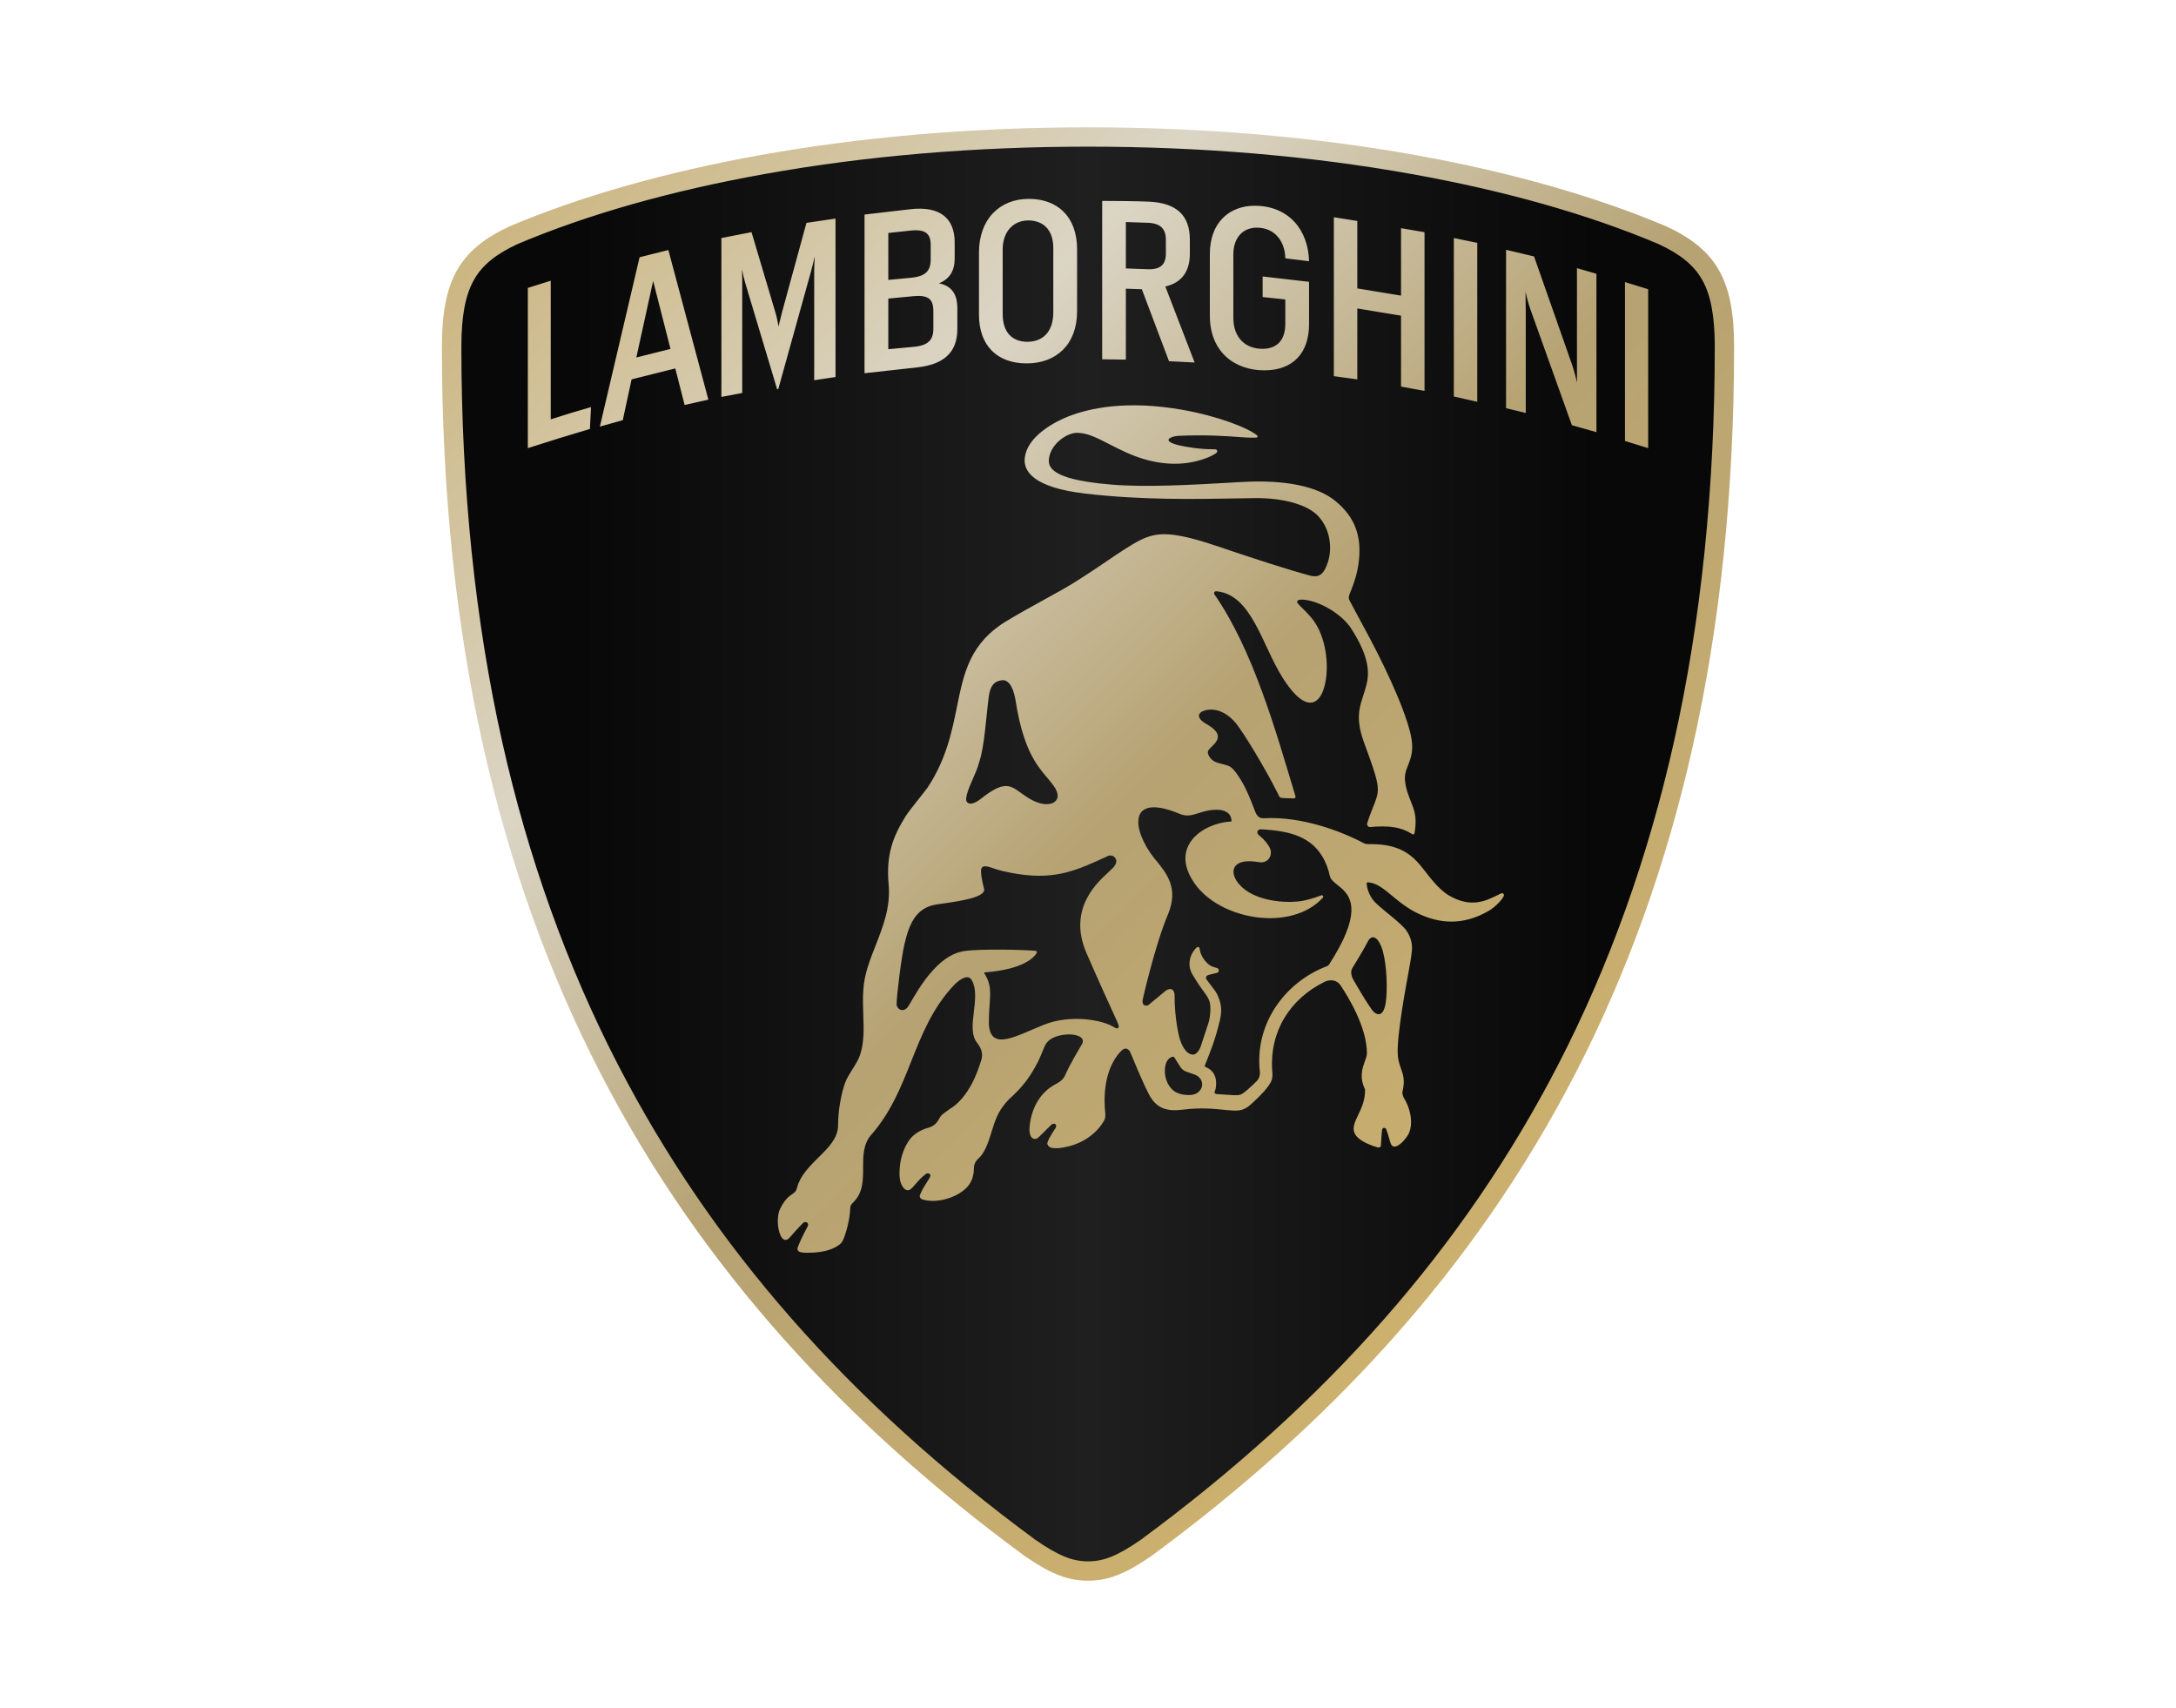 <?xml version="1.0" encoding="utf-8"?>
<!-- Generator: Adobe Illustrator 28.3.0, SVG Export Plug-In . SVG Version: 6.00 Build 0)  -->
<svg version="1.0" id="katman_1" xmlns="http://www.w3.org/2000/svg" xmlns:xlink="http://www.w3.org/1999/xlink" x="0px" y="0px"
	 viewBox="0 0 449.23 352.55" style="enable-background:new 0 0 449.23 352.55;" xml:space="preserve">
<style type="text/css">
	.st0{fill:url(#SVGID_1_);}
	.st1{fill:url(#SVGID_00000035507942426673862350000004550863049279485590_);}
</style>
<linearGradient id="SVGID_1_" gradientUnits="userSpaceOnUse" x1="93.236" y1="177.55" x2="355.997" y2="177.55" gradientTransform="matrix(1 0 0 -1 0 353.827)">
	<stop  offset="0.1" style="stop-color:#080808"/>
	<stop  offset="0.5" style="stop-color:#1F1F1F"/>
	<stop  offset="0.9" style="stop-color:#080808"/>
</linearGradient>
<path class="st0" d="M224.62,324.28c-3.74,0-6.89-1.26-12.03-4.82c-38.9-28.65-67.28-60.97-86.83-98.85
	c-10.59-20.52-18.68-43.07-24.04-67.04c-5.62-25.11-8.47-52.71-8.47-82.04c0-6.61,0.9-11.3,2.85-14.74
	c1.93-3.41,4.99-5.96,9.95-8.25c14.71-6.21,32-11.11,51.44-14.6c21.04-3.77,43.63-5.67,67.14-5.67c23.51,0,46.1,1.91,67.14,5.67
	c19.45,3.48,36.73,8.39,51.38,14.57c5.02,2.32,8.09,4.87,10.02,8.28c1.94,3.44,2.84,8.13,2.84,14.74c0,29.33-2.85,56.93-8.47,82.04
	c-5.37,23.97-13.46,46.53-24.04,67.04c-19.55,37.88-47.93,70.2-86.78,98.81C231.5,323.02,228.35,324.28,224.62,324.28L224.62,324.28
	z"/>
<linearGradient id="SVGID_00000054260108424695665230000011557766376550893184_" gradientUnits="userSpaceOnUse" x1="120.807" y1="325.399" x2="328.426" y2="117.78" gradientTransform="matrix(1 0 0 -1 0 353.827)">
	<stop  offset="0" style="stop-color:#CCB681"/>
	<stop  offset="0.3" style="stop-color:#DBD5C5"/>
	<stop  offset="0.6" style="stop-color:#B6A272"/>
	<stop  offset="1" style="stop-color:#CCB06E"/>
</linearGradient>
<path style="fill:url(#SVGID_00000054260108424695665230000011557766376550893184_);" d="M309.8,184.46
	c-0.23,0.13-1.69,0.83-2.1,0.99c-2.97,1.32-5.64,1.1-8.61-0.64c-2.14-1.26-4.12-4.02-4.9-4.99c-0.61-0.76-1.35-1.77-2.41-2.72
	c-1.98-1.78-4.65-2.95-9.27-2.86c-0.37,0.01-0.74-0.08-1.07-0.25c-4.67-2.47-12.72-5.49-20.41-5.1c-1.53,0.1-1.74-1.01-2.25-2.25
	c-1.4-3.74-2.42-5.47-3.37-6.82c-1.21-1.73-1.74-1.74-2.74-2.02c-1.12-0.31-2.33-0.43-3.07-1.73c-0.09-0.16-0.46-0.84-0.04-1.33
	c1.02-1.19,3.85-2.83-0.4-5.23c-2.59-1.47-1.44-2.41-1.01-2.63c0.6-0.31,1.62-0.55,2.85-0.31c1.23,0.25,2.67,0.98,4.07,2.62
	c1.39,1.63,6.07,9.21,8.92,14.97c0.04,0.08,0.1,0.49,0.62,0.54c0.8,0.08,2.15,0.08,2.43,0.1c0.44,0.04,0.44-0.32,0.4-0.46
	c-4.04-13.39-8.68-30.06-16.73-41.66c-0.16-0.33-0.02-0.68,0.49-0.63c7.21,0.74,9.3,11,13.53,17.74c5.43,8.66,8.61,5.27,9.12-0.57
	c0.36-4.08-0.72-9.28-3.56-12.2c-0.68-0.82-1.88-1.87-2.38-2.48c-0.18-0.22-0.21-0.59,0.27-0.71c0.2-0.05,0.48-0.07,0.86-0.06
	c3.33,0.26,7.96,2.95,9.9,5.96c3.99,6.16,3.7,9.47,3.15,11.65c-0.93,3.74-2.68,5.88-0.52,11.79c4.28,11.69,3.16,9.25,0.73,16.61
	c-0.21,0.56,0.13,0.97,0.62,0.93c5.61-0.51,7.32,0.75,8.53,1.4c0.13,0.06,0.23,0.16,0.32,0.15c0.21-0.07,0.29-0.35,0.33-0.71
	c0.46-3.15-0.2-4.49-0.92-6.35c-0.42-1.09-0.9-2.32-1.05-3.52c-0.25-1.54,0.03-2.4,0.5-3.56c0.79-1.96,1.26-3.48,0.62-6.44
	c-1.42-6.24-6.53-16.5-9.79-22.41c-0.27-0.51-2.51-4.73-2.86-5.35c-0.24-0.42-0.14-0.94,0.04-1.34c0.15-0.33,0.4-1,0.4-1
	c0.78-1.99,1.19-3.51,1.43-5.24c0.76-5.59-0.71-9.57-4.75-12.9c-3.75-3.09-10.44-4.45-19.34-3.95l-1.89,0.11
	c-8.38,0.48-17.89,1.02-25.04,0.43c-6.92-0.57-10.96-1.67-12.36-3.35c-0.45-0.54-0.63-1.15-0.55-1.9c0.15-1.5,1.06-3,2.5-4.11
	c1.24-0.96,2.71-1.47,3.74-1.31c1.86,0.08,3.9,1.12,6.27,2.34c2.12,1.09,4.52,2.32,7.31,3.12c2.36,0.68,4.7,0.98,6.94,0.89
	c2.12-0.08,4.2-0.52,6.17-1.32c0.83-0.34,1.43-0.72,1.7-0.95c0.13-0.12,0.18-0.35,0.02-0.57c-0.1-0.13-0.22-0.13-0.65-0.13
	c-2.97,0-5.62-0.47-7.3-0.86c-1.86-0.47-2.02-0.92-2-1.09c0.04-0.4,1.02-0.78,2.14-0.83c5.49-0.25,9.69,0.05,12.46,0.25
	c0.95,0.07,1.7,0.12,2.24,0.13c0.55,0.01,1.28-0.01,1.31-0.01c0.16-0.02,0.21-0.12,0.23-0.17c0.02-0.1-0.01-0.21-0.08-0.28
	c-1.93-1.6-8.22-4.01-15.38-5.28c-11.53-2.04-19.25-0.37-23.7,1.4c-0.88,0.35-3.17,1.34-5.19,2.91c-2.23,1.73-3.48,3.62-3.71,5.61
	c-0.3,2.66,1.63,6.1,12.54,7.37c11.56,1.34,22.35,1.15,31.88,0.98c1-0.02,1.97-0.03,2.93-0.05c6.03-0.09,11.14,1.36,13.33,3.81
	c2.52,2.82,2.67,6.58,2.04,8.95c-0.19,0.68-0.56,1.71-1.01,2.36c-0.7,0.94-1.45,1.22-2.85,0.86c-4.46-1.18-12.41-3.8-16.27-5.1
	c-3.43-1.16-6.15-2.08-8.45-2.64c-6.83-1.68-8.96-0.57-13.54,2.33c-1.1,0.7-2.23,1.46-3.53,2.35c-1.88,1.28-4.02,2.73-6.85,4.5
	c-1.71,1.07-3.95,2.3-6.33,3.61c-2.42,1.33-4.91,2.7-7.36,4.17c-7.84,4.61-9.09,10.78-10.54,17.93c-1.03,5.07-2.2,10.82-6.07,16.64
	c-0.43,0.64-3.78,4.72-4.5,5.87c-2.65,4.27-4.08,7.95-3.52,14.14c0.42,4.63-1.16,8.66-2.69,12.56c-1.21,3.07-2.34,5.96-2.53,9.06
	c-0.14,1.92-0.07,3.71-0.01,5.44c0.11,2.88,0.16,5.74-0.72,8.22c-0.67,1.91-2.38,3.78-3.04,5.63c-0.85,2.37-1.45,5.75-1.45,8.85
	c-0.06,2.61-1.99,4.53-4.05,6.56c-1.81,1.79-3.7,3.67-4.39,6.1c-0.09,0.32-0.15,0.57-0.27,0.77c-0.18,0.29-0.44,0.47-0.8,0.72
	c-0.7,0.49-1.54,1.14-2.45,2.99c-0.77,1.56-0.55,4.33,0.16,5.68c0.11,0.21,0.41,0.7,0.88,0.75c0.32,0.04,0.63-0.13,0.95-0.5
	c0,0,2-2.32,2.79-3.02c0.22-0.2,0.55-0.22,0.79-0.05c0.22,0.16,0.27,0.44,0.14,0.74c-0.08,0.17-1.29,2.32-1.99,4.14l-0.02,0.04
	c-0.09,0.26-0.21,0.58-0.04,0.84c0.16,0.26,0.56,0.4,1.24,0.45c0.3,0.01,0.59,0.02,0.87,0.02c3.71,0,5.67-0.99,6.67-1.85
	c0.39-0.42,0.47-0.6,0.6-0.9c0.03-0.08,0.08-0.16,0.12-0.28c0.75-1.99,1.24-4.3,1.3-6.01c0-0.73,0.21-0.94,0.71-1.44
	c1.96-1.97,1.96-4.58,1.96-7.1c0-2.32,0-4.71,1.53-6.6c4.15-4.65,6.31-10.08,8.4-15.33c2.15-5.42,4.38-11.02,8.8-15.7
	c1.11-1.14,2.2-1.77,2.92-1.65c0.35,0.06,0.63,0.28,0.83,0.68c0.94,1.75,0.66,4.1,0.39,6.38c-0.31,2.57-0.61,5,0.76,6.59
	c0.91,1.18,1.16,2.42,0.71,3.6c-0.58,1.86-2.36,7.52-6.58,10.03c-0.1,0.06-1.21,0.85-1.57,1.19c-0.18,0.18-0.31,0.41-0.47,0.69
	c-0.37,0.66-0.83,1.48-2.28,1.91c-1.59,0.4-3.09,1.37-3.9,2.52c-2.23,3.15-2.14,7.06-1.93,8.18c0.08,0.43,0.23,1.01,0.64,1.57
	c0.25,0.35,0.55,0.55,0.85,0.6c0.25,0.04,0.5-0.04,0.74-0.22c0.25-0.19,0.54-0.52,0.9-0.95c0.58-0.67,1.3-1.5,2.2-2.17
	c0.29-0.21,0.57-0.16,0.75-0.04c0.16,0.11,0.23,0.29,0.19,0.45c-0.09,0.29-0.35,0.72-0.7,1.26c-0.43,0.68-0.97,1.53-1.4,2.54
	c-0.1,0.22-0.12,0.43-0.04,0.61c0.12,0.28,0.43,0.4,0.51,0.43c2.69,0.85,6.71-0.16,8.95-2.27c1.13-1.06,1.68-2.46,1.68-4.29
	c0-0.46,0.22-1.18,0.7-1.66c1.58-1.35,2.24-3.47,2.93-5.71c0.17-0.53,0.34-1.08,0.52-1.63c0.72-2.11,1.67-3.92,3.95-5.92
	c2.96-2.77,4.3-5.38,5.14-6.99c0.86-1.73,1.05-2.7,1.68-3.71c1.24-1.95,5.41-2.31,6.95-1.41c0.64,0.38,0.78,0.9,0.42,1.55
	c-0.23,0.43-2.43,3.99-3.47,6.42c-0.51,1.19-1.66,1.64-2.34,2.04c-4.13,2.41-4.89,6.97-5.01,8.83c-0.04,0.58,0.03,1.35,0.32,1.79
	c0.17,0.25,0.41,0.41,0.67,0.46c0.26,0.04,0.52-0.03,0.76-0.22c0.24-0.18,2.48-2.44,2.74-2.68c0.37-0.32,0.7-0.27,0.86-0.12
	c0.17,0.16,0.25,0.46,0.02,0.8c-0.31,0.46-1.86,2.79-1.68,3.3c0.31,0.86,1.19,0.84,2.07,0.85c7.09-0.6,9.6-5.65,9.6-5.65
	c0.17-0.29,0.38-0.68,0.27-1.73c-0.2-1.89-0.65-8.45,3.14-12.54c1.13-1.25,1.79-0.41,2.05,0.15c0.46,1,1.14,2.74,1.52,3.61
	c0.82,1.85,1.38,3.22,2.33,5.05c1.59,3.09,3.98,3.52,6.95,3.15c3.83-0.48,6.47-0.18,9.04,0.08c2.19,0.18,3.4,0.33,5-1.14
	c0.87-0.8,2.55-2.27,3.68-3.86c0.72-1.01,0.94-1.65,0.76-3.22c-0.53-7.88,3.57-14.74,10.96-18.32c1.11-0.45,2.34-0.31,3.09,0.7
	c1.66,2.46,5.51,8.76,5.51,14.1c0,0.5-0.2,1.06-0.43,1.7c-0.52,1.46-1.17,3.28,0.04,5.76c0.08,2.14-0.72,3.82-1.42,5.3
	c-1,2.11-1.79,3.77,0.94,5.41c0.77,0.46,1.77,0.88,3.06,1.27c0.08,0.02,0.15,0.03,0.22,0.03c0.1,0,0.21-0.03,0.3-0.08
	c0.09-0.05,0.15-0.15,0.16-0.25c0.08-0.62,0.15-2.76,0.26-3.27c0.05-0.2,0.15-0.45,0.39-0.46c0.22-0.01,0.43,0.16,0.49,0.34
	c0.22,0.51,0.77,2.61,0.93,2.95c0.13,0.29,0.29,0.48,0.5,0.54c1.1,0.32,2.59-1.57,3.15-2.54c0.97-2,0.57-4.96-1-7.55
	c-0.23-0.5-0.26-0.7-0.26-1.15c0.58-2.35,0.16-3.55-0.29-4.81c-0.26-0.73-0.52-1.48-0.64-2.52c-0.42-3.71,1.85-15.44,2.06-16.65
	c0.38-2.18,0.71-3.74,0.84-5.34c0.14-1.55-0.5-3.37-1.58-4.52c-0.99-1.06-2.18-2.02-3.33-2.96c-1.02-0.83-1.98-1.61-2.76-2.41
	c-1.27-1.3-1.68-3.2-1.67-3.74c0-0.15,0.03-0.24,0.08-0.28c0.04-0.03,0.1-0.05,0.2-0.04c1.75,0.12,3.15,1.28,4.92,2.75
	c1.59,1.31,3.39,2.81,5.91,3.92c4.98,2.21,9.71,1.88,14.45-1c2.02-1.43,2.64-2.66,2.74-2.83
	C310.56,184.75,310.38,184.13,309.8,184.46 M199.47,164.77c0.29-2.3,1.99-4.74,2.73-7.61c1.06-3.24,1.35-8.9,1.93-13.38
	c0.29-2.24,1.14-3.18,2.75-3.38c1.06-0.09,2.18,0.83,2.75,3.99c1.98,12.93,5.87,14.72,8.12,18.15c0.04,0.06,0.08,0.13,0.12,0.19
	c0.58,1.07,0.76,2.07-0.15,2.8c-0.53,0.42-2.3,1.06-5.3-0.75c-3.61-2.18-4.16-4.52-10.14,0.27c0,0-0.8,0.62-1.57,0.79
	C200.07,165.98,199.35,165.72,199.47,164.77 M230.8,212.21c-0.21,0.13-0.46,0.04-0.81-0.18c-2.38-1.52-8.96-2.72-14.53-0.49
	c-5.72,2.3-10.96,5.53-11.31-0.13c-0.07-5.01,1-7.2-0.74-10.18c0,0-0.07-0.1-0.15-0.23c-0.15-0.24,0.03-0.29,0.09-0.29
	c8.04-0.63,10.18-3.14,10.68-4.02c0.11-0.2-0.03-0.4-0.24-0.42c-1.84-0.21-11.05-0.48-14.75,0.05
	c-6.51,0.94-10.88,10.74-11.73,11.67c-0.98,1.07-2.21,0.25-2.21-0.72c0-1.63,0.97-9.58,1.61-12.33c1.02-4.36,2.42-7.6,6.66-8.25
	c2.98-0.46,10.29-1.23,9.79-3.21c-0.42-1.64-0.63-2.92-0.63-3.64c0-0.97,0.49-1.16,1.47-0.94c0.72,0.16,1.69,0.59,2.93,0.88
	c9.2,2.17,13.91,0.44,19.39-1.99c0.16-0.07,2.2-0.99,2.32-1.06c0.99-0.55,2.23,0.45,1.68,1.62c-0.29,0.62-0.68,0.91-1.53,1.72
	c-1.81,1.74-8.56,7.28-4.49,16.64c3.17,7.29,4.09,9.18,6.34,14.16C231.01,211.68,231.07,212.05,230.8,212.21 M247.9,224.84
	c-0.45,0.7-1.14,1.19-2.48,1.19c-1.65,0-2.82-0.5-3.52-1.24c-1.44-1.53-1.62-3.63-1.27-5.01c0.22-0.87,0.74-1.44,1.31-1.61
	c0.25-0.08,0.38-0.06,0.5,0.1c0.25,0.4,1.14,1.82,1.35,2.11c0.24,0.34,0.68,0.65,1.03,0.79c0.67,0.27,1.53,0.5,1.98,0.71
	C248.18,222.47,248.5,223.9,247.9,224.84 M274.42,199.04c-0.18,0.28-0.33,0.33-0.56,0.43c-8.33,3.15-14.96,11.66-13.75,21.88
	c0.02,0.53-0.14,1.28-0.64,1.78c0,0-1.75,1.77-2.85,2.53c-0.37,0.26-0.8,0.47-1.78,0.41c-1.24-0.08-2.47-0.16-3.71-0.24
	c-0.58-0.1-0.33-0.6-0.29-0.71c0.04-0.11,0.08-0.23,0.12-0.37c0.31-1.53,0.09-3.68-2.06-4.49c-0.31-0.17-0.12-0.46-0.08-0.55
	c0.92-2.28,2.08-5.1,3.01-9.05c0.56-2.39,0.22-3.83-0.62-5.55c-0.19-0.38-0.43-0.73-0.71-1.05l-1.31-1.74
	c-0.37-0.43-0.27-0.87,0.26-1.06l1.85-0.47c0.45-0.16,0.41-0.84-0.03-0.96l-0.96-0.3c-0.9-0.37-1.45-1.09-1.85-1.65
	c-0.11-0.15-0.21-0.31-0.29-0.47c-0.2-0.37-0.35-0.76-0.43-1.17l-0.11-0.54c-0.01-0.28-0.45-0.28-0.63-0.09
	c-1.46,1.46-1.91,3.71-0.84,5.5c1.5,2.5,1.44,2.25,2.77,4.15c0.44,0.63,0.71,1.13,0.85,1.75c0.2,0.85,0.15,3.02-0.43,4.56l-1.52,4.6
	c-0.92,2.06-1.94,1.56-2.52,1.18c-0.75-0.5-1.45-1.79-1.82-3.15c0,0-1.04-3.85-1-8.96c-0.07-0.62-0.49-1.62-1.83-0.74l-3.57,2.96
	c-0.5,0.27-1.38,0.12-1.2-1.04c0,0,2.56-11.43,5.32-17.88c2.08-5.25-0.23-8.21-2.98-11.47c-4.49-5.73-5.5-13.44,4.96-9.22
	c2.81,1.28,3.82-0.38,7.28-0.68c2.49-0.22,3.3,0.79,3.51,1.22c0.19,0.38,0.26,0.8,0.28,1.02c0.01,0.09-0.02,0.16-0.13,0.16
	c-5.87,0.34-12.87,5.21-7.46,12.85c5.3,7.49,19.91,10.01,26.44,2.87c0.08-0.1,0.11-0.31-0.02-0.42c-0.09-0.08-0.22-0.1-0.34-0.05
	c-1.43,0.54-2.74,0.95-4.06,1.16c-3.12,0.51-9.72,0.14-12.84-3.42c-1.79-2.04-1.74-4.39,1.28-4.75c1.68-0.13,2.5,0.18,3.23,0.19
	c1.88-0.03,2.27-1.91,1.88-2.76c-0.32-0.81-1.07-1.8-2.13-2.66c-0.97-0.7-0.45-1.42,0.19-1.4c6.04,0.34,11.82,1.39,14,8.64
	c0.09,0.27,0.23,1.19,0.46,1.53c0.47,0.7,1.28,1.21,2.18,2C279.12,185.27,281.09,188.68,274.42,199.04 M282.27,194.55
	c1.06-2.22,2.5-0.73,3.19,1.7c0.87,3.1,1,8.07,0.63,10.64c-0.48,3.35-2.05,2.68-2.9,1.49c-1.33-1.88-2.77-4.39-3.77-6.1
	c-0.03-0.05-0.06-0.1-0.09-0.16c-0.46-0.97-0.53-1.73-0.05-2.45C279.78,198.9,281.78,195.57,282.27,194.55 M224.62,30.27
	c23.4,0,45.87,1.9,66.79,5.65c19.3,3.46,36.44,8.31,50.96,14.44c4.55,2.11,7.35,4.4,9.05,7.42c1.77,3.13,2.59,7.5,2.59,13.76
	c0,29.18-2.83,56.63-8.43,81.6c-5.33,23.81-13.36,46.21-23.87,66.57c-19.4,37.6-47.6,69.69-86.19,98.12
	c-4.77,3.29-7.62,4.46-10.89,4.46c-3.27,0-6.13-1.17-10.89-4.46c-38.6-28.42-66.79-60.52-86.19-98.12
	c-10.51-20.36-18.54-42.76-23.87-66.57c-5.59-24.97-8.43-52.42-8.43-81.6c0-6.25,0.82-10.62,2.59-13.76
	c1.7-3.02,4.49-5.31,9.05-7.42c14.52-6.13,31.66-10.98,50.96-14.44C178.74,32.17,201.21,30.27,224.62,30.27 M224.62,26.28
	c-49.27,0-90.93,8.41-119.37,20.42c-10.41,4.81-14.02,11.22-14.02,24.84c0,120.96,47.26,195.86,120.17,249.54
	c5.21,3.6,8.81,5.2,13.22,5.2c4.4,0,8.01-1.6,13.22-5.2C310.73,267.4,358,192.5,358,71.54c0-13.62-3.61-20.02-14.02-24.83
	C315.54,34.69,273.88,26.28,224.62,26.28 M113.7,57.94v28.62c2.75-0.9,5.52-1.74,8.31-2.53l-0.22,4.51
	c-4.29,1.27-8.57,2.59-12.82,3.96V59.43C108.97,59.43,113.7,57.94,113.7,57.94z M131.37,73.79l3.47-15.8l3.58,14.03
	C138.42,72.03,131.37,73.79,131.37,73.79z M139.41,76.05l1.93,7.54l4.9-1.1l-8.26-30.88l-5.94,1.49l-8.2,34.95l4.73-1.32l1.82-8.42
	L139.41,76.05L139.41,76.05z M153.23,81.11V58.55c0-0.88,0-1.98-0.06-2.97c0.22,1.1,0.44,1.98,0.66,2.75l6.61,22.02l0.23-0.04
	l6.76-24.29c0.28-0.99,0.55-2.15,0.77-3.08c-0.05,0.99-0.11,2.15-0.11,3.08v22.46l4.4-0.66v-32.7l-6,0.88l-5.01,18.33
	c-0.22,0.82-0.5,1.93-0.77,3.08c-0.16-1.1-0.38-2.09-0.6-2.81l-4.96-16.68l-6.22,1.21v32.8L153.23,81.11L153.23,81.11z
	 M189.39,75.83c5.28-0.6,8.25-2.92,8.25-7.93v-4.29c0-2.92-1.21-4.63-3.8-5.12c2.26-0.93,3.25-2.64,3.25-5.12v-3.36
	c0-4.95-3.03-7.54-9.19-6.82l-9.42,1.1v32.75L189.39,75.83z M183.39,48.09l4.62-0.5c3.14-0.33,4.13,0.72,4.13,2.98v2.97
	c0,2.31-0.99,3.52-4.13,3.8l-4.62,0.44V48.09z M183.39,61.63l5.23-0.5c3.08-0.28,4.07,0.66,4.07,3.08v3.69
	c0,2.25-1.1,3.41-3.96,3.68l-5.34,0.5V61.63L183.39,61.63z M211.95,75.01c6.17,0,10.41-3.97,10.41-10.73V51.45
	c0-6.82-4.13-10.4-9.96-10.4c-6.06,0-10.29,4.24-10.29,11.06v12.82C202.1,71.54,206.07,75.01,211.95,75.01 M207,64.82V51.5
	c0-3.8,2.31-6,5.28-6c3.03,0,5.17,1.87,5.17,5.67v13.32c0,3.97-2.15,6.06-5.34,6.06C209.15,70.55,207,68.79,207,64.82 M232.43,74.23
	V59.59l3.3,0.11l5.61,14.86l5.29,0.27l-6.05-15.69c3.14-0.71,5.06-2.86,5.06-6.77v-2.92c0-5.01-2.75-7.54-8.36-7.82
	c-2.37-0.11-6.66-0.16-9.74-0.16v32.69L232.43,74.23L232.43,74.23z M232.43,45.83l4.62,0.16c2.53,0.11,3.64,1.27,3.64,3.47v2.92
	c0,2.2-1.1,3.3-3.8,3.19l-4.46-0.16L232.43,45.83L232.43,45.83z M261,76.44c6.06,0,9.25-3.69,9.25-9.52v-8.75l-9.58-1.1v4.24
	l4.68,0.5v5.01c0,3.63-1.93,5.18-4.73,5.18c-3.47,0-6-2.26-6-6.39V52.55c0-3.58,2.04-5.56,4.84-5.56c3.74,0,5.83,2.86,5.89,6.33
	l4.9,0.6c-0.16-6.55-4.29-11.45-11.23-11.45c-5.12,0-9.25,3.36-9.25,9.96v12.71C249.77,72.75,255,76.44,261,76.44 M280.21,78.31
	V63.67l9.03,1.49v14.64l4.85,0.88V47.93l-4.85-0.83v13.92l-9.03-1.49V45.61l-4.84-0.77v32.8L280.21,78.31z M300.14,49.13l2.42,0.5
	l2.42,0.5v32.81l-4.84-1.1L300.14,49.13L300.14,49.13z M314.99,85.24V64.27c0-1.27-0.05-2.59-0.05-4.07
	c0.33,1.59,0.66,2.64,1.04,3.74l8.53,23.83l5.07,1.43V56.51l-4.02-1.16v23.61c-0.26-1.23-0.59-2.44-0.99-3.63l-7.87-22.4l-5.78-1.37
	v32.7L314.99,85.24L314.99,85.24z M335.47,91.02V58.22l2.39,0.74l2.4,0.74v32.8L335.47,91.02L335.47,91.02z"/>
</svg>
